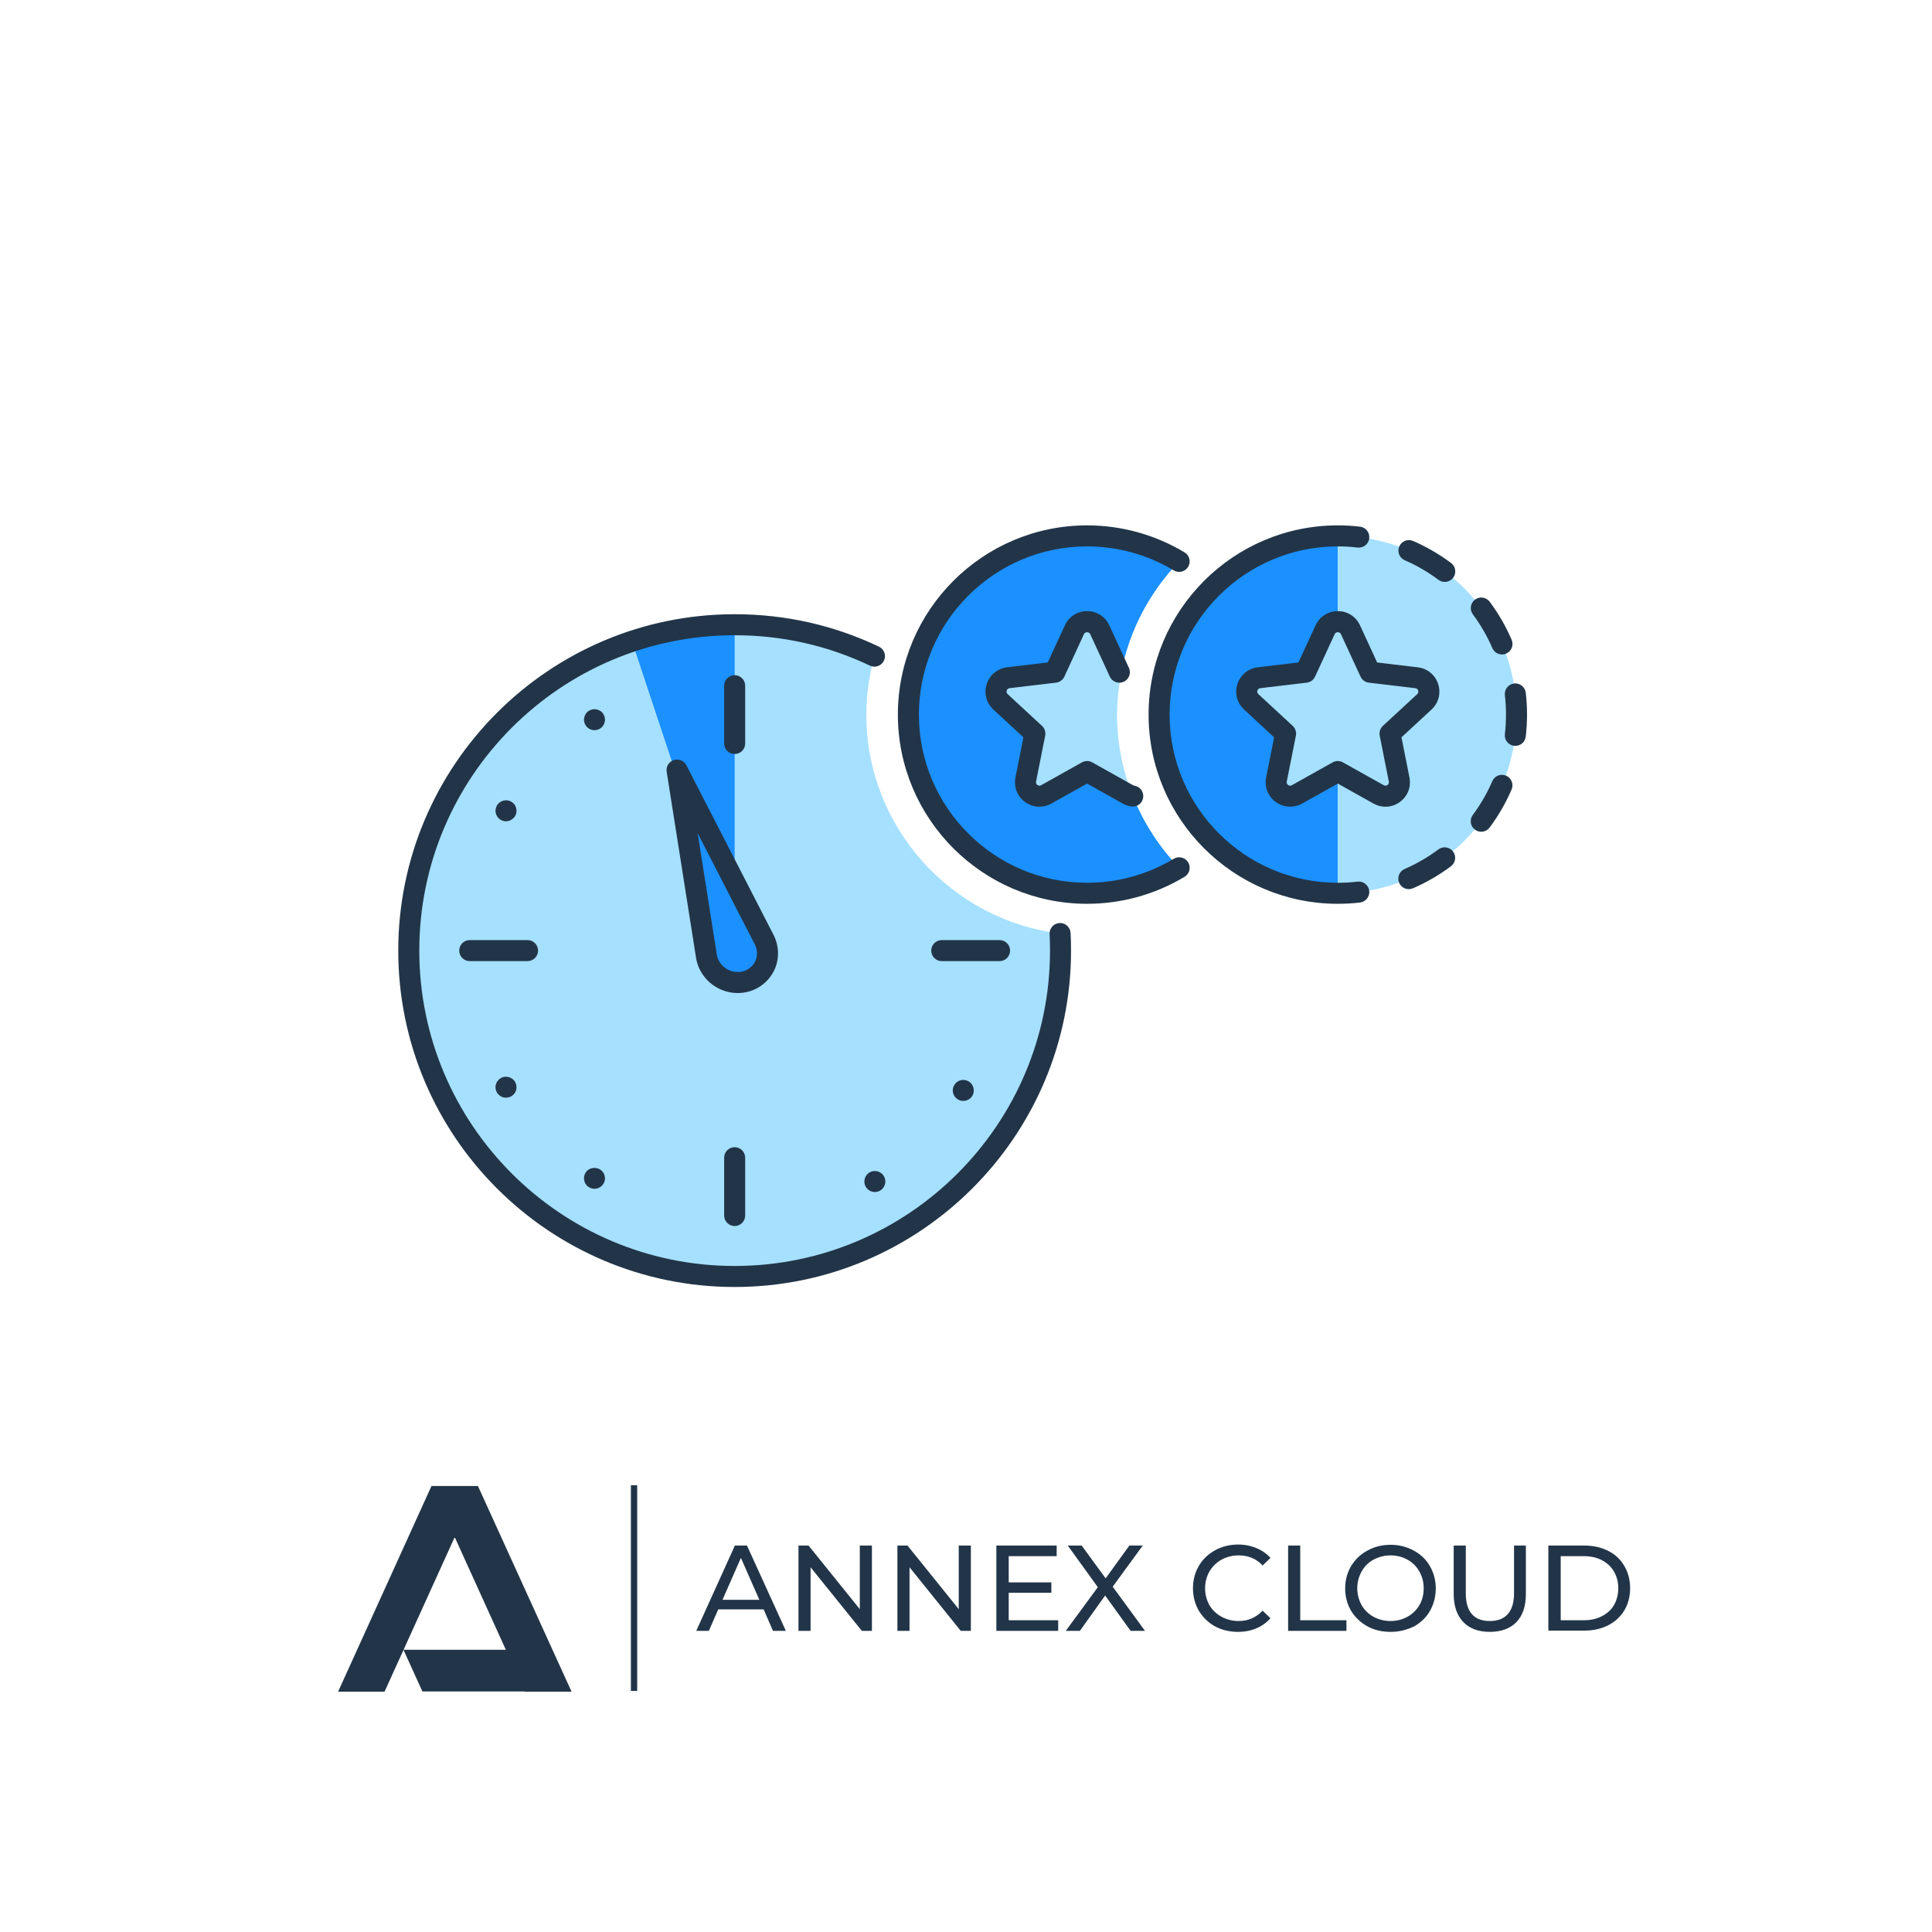 <svg width="160" height="160" viewBox="0 0 160 160" fill="none" xmlns="http://www.w3.org/2000/svg">
<path fill-rule="evenodd" clip-rule="evenodd" d="M71.747 59.179C71.747 57.503 71.992 55.886 72.417 54.342C68.909 52.673 64.985 51.737 60.841 51.737C45.936 51.737 33.853 63.82 33.853 78.725C33.853 93.629 45.936 105.712 60.841 105.712C75.746 105.712 87.829 93.629 87.829 78.725C87.829 78.25 87.816 77.778 87.792 77.31C78.765 76.201 71.747 68.501 71.747 59.179Z" fill="#A6E0FF"/>
<path fill-rule="evenodd" clip-rule="evenodd" d="M60.842 78.725V51.737C57.871 51.737 55.015 52.224 52.342 53.111L60.842 78.725Z" fill="#1B90FF"/>
<path fill-rule="evenodd" clip-rule="evenodd" d="M93.41 65.788C93.537 65.86 93.674 65.896 93.812 65.916C94.699 68.143 96.006 70.154 97.644 71.852C95.417 73.194 92.817 73.979 90.028 73.979C81.854 73.979 75.228 67.353 75.228 59.179C75.228 51.006 81.854 44.38 90.028 44.38C92.817 44.38 95.417 45.166 97.644 46.507C95.242 48.998 93.538 52.161 92.852 55.688L92.701 55.67L91.078 52.151C90.887 51.737 90.484 51.48 90.028 51.48C89.572 51.48 89.17 51.737 88.979 52.151L87.356 55.67L83.508 56.127C83.055 56.18 82.685 56.484 82.545 56.917C82.404 57.351 82.524 57.813 82.859 58.122L85.704 60.754L84.948 64.555C84.86 65.002 85.034 65.446 85.403 65.715C85.607 65.862 85.843 65.937 86.081 65.937C86.274 65.937 86.468 65.889 86.647 65.788L90.028 63.896L93.41 65.788ZM107.41 65.788L110.791 63.896V73.979C102.617 73.979 95.991 67.353 95.991 59.18C95.991 51.006 102.617 44.38 110.791 44.38V51.48C110.335 51.48 109.932 51.737 109.742 52.152L108.118 55.67L104.27 56.127C103.817 56.181 103.448 56.484 103.307 56.917C103.166 57.351 103.287 57.813 103.622 58.123L106.467 60.754L105.712 64.555C105.622 65.002 105.796 65.447 106.166 65.715C106.369 65.863 106.605 65.938 106.844 65.938C107.037 65.938 107.231 65.888 107.41 65.788Z" fill="#1B90FF"/>
<path fill-rule="evenodd" clip-rule="evenodd" d="M92.764 56.26C92.611 57.214 92.509 58.183 92.509 59.179C92.509 61.556 92.979 63.822 93.808 65.907L93.81 65.926C93.673 65.905 93.537 65.86 93.41 65.789L90.028 63.895L86.647 65.789C86.468 65.889 86.274 65.938 86.081 65.938C85.843 65.938 85.606 65.863 85.403 65.715C85.034 65.447 84.859 65.002 84.948 64.555L85.704 60.754L82.859 58.122C82.523 57.813 82.403 57.351 82.544 56.918C82.684 56.483 83.055 56.18 83.507 56.127L87.356 55.67L88.979 52.151C89.17 51.737 89.572 51.48 90.028 51.48C90.484 51.48 90.886 51.737 91.078 52.151L92.7 55.67L92.764 56.26ZM115.115 60.754L117.96 58.123C118.295 57.813 118.415 57.351 118.274 56.917C118.134 56.483 117.765 56.18 117.311 56.127L113.463 55.67L111.84 52.151C111.649 51.737 111.247 51.48 110.791 51.48C110.335 51.48 109.932 51.737 109.742 52.151L108.118 55.67L104.269 56.127C103.817 56.18 103.448 56.483 103.306 56.918C103.165 57.351 103.286 57.813 103.621 58.123L106.466 60.754L105.711 64.555C105.622 65.002 105.796 65.447 106.165 65.715C106.369 65.863 106.605 65.938 106.843 65.938C107.037 65.938 107.231 65.888 107.409 65.789L110.791 63.895L114.172 65.789C114.57 66.012 115.047 65.983 115.416 65.715C115.785 65.447 115.959 65.002 115.871 64.555L115.115 60.754Z" fill="#A6E0FF"/>
<path fill-rule="evenodd" clip-rule="evenodd" d="M111.841 52.151L113.465 55.67L117.312 56.127C117.766 56.18 118.134 56.483 118.275 56.917C118.416 57.351 118.296 57.813 117.961 58.123L115.116 60.754L115.871 64.555C115.96 65.002 115.786 65.447 115.416 65.715C115.048 65.983 114.571 66.011 114.173 65.789L110.791 63.895V73.979C118.966 73.979 125.591 67.353 125.591 59.18C125.591 51.006 118.966 44.38 110.791 44.38V51.48C111.248 51.48 111.65 51.737 111.841 52.151Z" fill="#A6E0FF"/>
<path fill-rule="evenodd" clip-rule="evenodd" d="M59.688 80.959C59.051 80.559 58.619 79.912 58.504 79.192L56.07 63.775L63.285 77.817C63.623 78.479 63.651 79.239 63.366 79.905C63.072 80.564 62.513 81.067 61.8 81.27C61.093 81.472 60.322 81.359 59.688 80.959Z" fill="#1B90FF"/>
<path fill-rule="evenodd" clip-rule="evenodd" d="M112.428 73.013C111.891 73.077 111.341 73.108 110.791 73.108C103.111 73.108 96.862 66.86 96.862 59.179C96.862 51.499 103.111 45.25 110.791 45.25C111.338 45.25 111.889 45.282 112.428 45.346C112.463 45.35 112.497 45.352 112.531 45.352C112.966 45.352 113.343 45.025 113.395 44.582C113.45 44.104 113.108 43.672 112.631 43.616C112.024 43.545 111.405 43.509 110.791 43.509C102.151 43.509 95.121 50.539 95.121 59.179C95.121 67.82 102.151 74.849 110.791 74.849C111.409 74.849 112.028 74.814 112.631 74.742C113.109 74.686 113.45 74.254 113.395 73.776C113.338 73.299 112.901 72.955 112.428 73.013ZM97.204 71.121C95.045 72.421 92.563 73.108 90.028 73.108C82.348 73.108 76.099 66.859 76.099 59.179C76.099 51.499 82.348 45.25 90.028 45.25C92.563 45.25 95.045 45.938 97.204 47.237C97.617 47.487 98.151 47.353 98.399 46.941C98.647 46.53 98.514 45.994 98.102 45.747C95.671 44.283 92.88 43.509 90.028 43.509C81.388 43.509 74.358 50.539 74.358 59.179C74.358 67.82 81.388 74.849 90.028 74.849C92.88 74.849 95.671 74.076 98.102 72.612C98.514 72.364 98.647 71.829 98.399 71.417C98.151 71.005 97.616 70.872 97.204 71.121ZM87.747 76.441C87.268 76.465 86.898 76.875 86.923 77.355C86.946 77.808 86.958 78.265 86.958 78.725C86.958 93.126 75.242 104.842 60.841 104.842C46.44 104.842 34.724 93.126 34.724 78.725C34.724 64.324 46.44 52.608 60.841 52.608C64.762 52.608 68.531 53.455 72.044 55.126C72.478 55.332 72.998 55.147 73.204 54.713C73.411 54.279 73.226 53.76 72.793 53.553C69.044 51.77 65.023 50.867 60.841 50.867C45.479 50.867 32.982 63.364 32.982 78.725C32.982 94.086 45.479 106.583 60.841 106.583C76.202 106.583 88.699 94.086 88.699 78.725C88.699 78.236 88.687 77.748 88.661 77.265C88.637 76.784 88.215 76.409 87.747 76.441ZM61.712 61.574V56.786C61.712 56.304 61.322 55.915 60.842 55.915C60.361 55.915 59.971 56.304 59.971 56.786V61.574C59.971 62.054 60.361 62.444 60.842 62.444C61.322 62.444 61.712 62.054 61.712 61.574ZM59.971 100.664V95.875C59.971 95.395 60.361 95.005 60.841 95.005C61.322 95.005 61.712 95.395 61.712 95.875V100.664C61.712 101.145 61.322 101.535 60.841 101.535C60.36 101.535 59.971 101.145 59.971 100.664ZM83.652 78.725C83.652 78.245 83.262 77.855 82.781 77.855H77.992C77.511 77.855 77.121 78.245 77.121 78.725C77.121 79.206 77.511 79.596 77.992 79.596H82.781C83.262 79.596 83.652 79.206 83.652 78.725ZM72.121 97.042C72.33 96.955 72.573 96.955 72.782 97.042C72.887 97.085 72.983 97.155 73.07 97.233C73.226 97.399 73.322 97.616 73.322 97.851C73.322 97.965 73.296 98.078 73.252 98.182C73.209 98.287 73.148 98.382 73.07 98.461C72.904 98.626 72.678 98.722 72.451 98.722C72.225 98.722 71.999 98.626 71.833 98.461C71.755 98.382 71.694 98.287 71.651 98.182C71.607 98.078 71.581 97.965 71.581 97.851C71.581 97.738 71.607 97.625 71.651 97.512C71.694 97.407 71.755 97.312 71.833 97.233C71.912 97.155 72.007 97.085 72.121 97.042ZM80.112 89.503C79.947 89.433 79.773 89.416 79.608 89.451C79.546 89.46 79.494 89.477 79.442 89.503C79.39 89.52 79.338 89.547 79.294 89.581C79.242 89.616 79.198 89.651 79.163 89.686C78.998 89.851 78.902 90.078 78.902 90.304C78.902 90.53 78.998 90.757 79.163 90.922C79.198 90.957 79.242 91 79.294 91.026C79.338 91.061 79.39 91.088 79.442 91.105C79.494 91.131 79.546 91.148 79.608 91.157C79.66 91.174 79.721 91.174 79.773 91.174C79.886 91.174 79.999 91.157 80.112 91.105C80.217 91.061 80.313 91 80.391 90.922C80.469 90.844 80.539 90.748 80.582 90.635C80.626 90.53 80.644 90.417 80.644 90.304C80.644 90.191 80.626 90.078 80.582 89.973C80.539 89.869 80.469 89.773 80.391 89.686C80.313 89.608 80.217 89.547 80.112 89.503ZM43.69 77.854C44.17 77.854 44.56 78.244 44.56 78.725C44.56 79.205 44.17 79.595 43.69 79.595H38.901C38.42 79.595 38.031 79.205 38.031 78.725C38.031 78.243 38.42 77.854 38.901 77.854H43.69ZM48.615 96.964C48.45 97.129 48.363 97.355 48.363 97.582C48.363 97.808 48.45 98.034 48.615 98.2C48.781 98.356 48.998 98.452 49.233 98.452C49.459 98.452 49.686 98.356 49.843 98.2C50.008 98.034 50.104 97.817 50.104 97.582C50.104 97.469 50.078 97.355 50.034 97.251C49.99 97.138 49.93 97.051 49.843 96.964C49.52 96.641 48.937 96.641 48.615 96.964ZM41.294 89.425C41.372 89.338 41.468 89.277 41.572 89.233C41.894 89.103 42.278 89.181 42.521 89.425C42.687 89.581 42.774 89.808 42.774 90.034C42.774 90.156 42.756 90.26 42.713 90.374C42.669 90.478 42.6 90.574 42.521 90.652C42.356 90.817 42.138 90.905 41.903 90.905C41.79 90.905 41.677 90.887 41.572 90.844C41.468 90.8 41.372 90.73 41.294 90.652C41.207 90.574 41.146 90.478 41.102 90.374C41.059 90.26 41.033 90.156 41.033 90.034C41.033 89.808 41.128 89.581 41.294 89.425ZM50.034 59.268C49.99 59.164 49.929 59.068 49.851 58.981C49.599 58.746 49.216 58.667 48.902 58.798C48.789 58.842 48.693 58.903 48.615 58.981C48.537 59.068 48.476 59.164 48.432 59.268C48.389 59.373 48.362 59.486 48.362 59.599C48.362 59.834 48.458 60.052 48.615 60.217C48.693 60.295 48.789 60.356 48.902 60.409C49.007 60.452 49.12 60.47 49.233 60.47C49.459 60.47 49.686 60.383 49.851 60.217C50.008 60.052 50.104 59.834 50.104 59.599C50.104 59.486 50.078 59.373 50.034 59.268ZM41.903 68.017C41.79 68.017 41.677 67.991 41.572 67.948C41.468 67.904 41.372 67.843 41.294 67.756C41.207 67.678 41.146 67.582 41.102 67.477C41.059 67.373 41.033 67.26 41.033 67.147C41.033 67.033 41.059 66.92 41.102 66.816C41.146 66.703 41.207 66.607 41.294 66.528C41.372 66.45 41.468 66.389 41.572 66.346C41.894 66.206 42.278 66.285 42.521 66.528C42.6 66.607 42.669 66.703 42.713 66.816C42.756 66.92 42.774 67.033 42.774 67.147C42.774 67.26 42.756 67.373 42.713 67.477C42.669 67.582 42.6 67.678 42.521 67.756C42.356 67.921 42.138 68.017 41.903 68.017ZM86.081 66.808C85.653 66.808 85.242 66.674 84.892 66.419C84.245 65.949 83.939 65.17 84.095 64.386L84.755 61.062L82.268 58.762C81.681 58.218 81.469 57.408 81.718 56.648C81.964 55.887 82.611 55.356 83.406 55.262L86.769 54.863L88.189 51.787C88.523 51.061 89.228 50.609 90.028 50.609C90.829 50.609 91.534 51.061 91.868 51.787L93.492 55.306C93.693 55.742 93.502 56.26 93.066 56.461C92.628 56.662 92.112 56.471 91.911 56.035L90.287 52.516C90.19 52.306 89.867 52.306 89.77 52.515L88.147 56.035C88.02 56.31 87.758 56.499 87.458 56.535L83.61 56.991C83.495 57.005 83.408 57.076 83.373 57.186C83.337 57.297 83.366 57.405 83.45 57.484L86.295 60.115C86.517 60.32 86.616 60.627 86.558 60.923L85.803 64.724C85.781 64.838 85.821 64.943 85.915 65.011C86.01 65.079 86.122 65.085 86.221 65.029L89.603 63.136C89.867 62.988 90.19 62.988 90.454 63.136L93.835 65.029C93.868 65.047 93.903 65.059 93.939 65.065C94.414 65.135 94.742 65.577 94.672 66.054C94.602 66.529 94.162 66.861 93.683 66.787C93.437 66.75 93.202 66.67 92.984 66.548L90.028 64.893L87.072 66.548C86.769 66.718 86.426 66.808 86.081 66.808ZM124.389 54.2C124.053 54.2 123.731 54.002 123.589 53.673C123.164 52.685 122.62 51.744 121.975 50.876C121.689 50.489 121.769 49.944 122.155 49.657C122.54 49.37 123.086 49.45 123.373 49.836C124.099 50.813 124.71 51.872 125.189 52.984C125.378 53.425 125.175 53.937 124.733 54.128C124.621 54.177 124.504 54.2 124.389 54.2ZM119.12 70.345C118.254 70.992 117.315 71.537 116.326 71.965C115.885 72.157 115.683 72.669 115.873 73.111C116.016 73.439 116.336 73.635 116.672 73.635C116.788 73.635 116.906 73.611 117.019 73.563C118.132 73.08 119.189 72.467 120.162 71.74C120.547 71.451 120.626 70.906 120.338 70.521C120.05 70.136 119.504 70.056 119.12 70.345ZM125.393 56.604C125.86 56.547 126.302 56.891 126.358 57.369C126.427 57.966 126.462 58.574 126.462 59.179C126.462 59.788 126.426 60.401 126.356 61C126.305 61.444 125.929 61.771 125.493 61.771C125.46 61.771 125.426 61.769 125.392 61.765C124.914 61.71 124.572 61.278 124.627 60.8C124.689 60.267 124.72 59.722 124.72 59.179C124.72 58.64 124.689 58.099 124.628 57.569C124.573 57.091 124.915 56.659 125.393 56.604ZM124.73 64.24C124.287 64.05 123.776 64.252 123.586 64.694C123.16 65.682 122.616 66.623 121.971 67.49C121.683 67.876 121.763 68.421 122.149 68.708C122.305 68.825 122.487 68.88 122.668 68.88C122.934 68.88 123.196 68.76 123.367 68.53C124.093 67.555 124.705 66.496 125.184 65.384C125.375 64.943 125.172 64.431 124.73 64.24ZM115.883 45.252C116.075 44.811 116.586 44.608 117.029 44.8C118.14 45.283 119.197 45.897 120.171 46.625C120.555 46.913 120.634 47.459 120.346 47.843C120.175 48.072 119.913 48.193 119.648 48.193C119.467 48.193 119.283 48.136 119.128 48.019C118.262 47.372 117.322 46.826 116.335 46.398C115.894 46.206 115.692 45.693 115.883 45.252ZM114.905 65.011C114.809 65.079 114.7 65.085 114.598 65.029L111.216 63.136C111.084 63.062 110.938 63.025 110.791 63.025C110.644 63.025 110.498 63.062 110.366 63.136L106.985 65.029C106.883 65.085 106.77 65.079 106.677 65.011C106.583 64.943 106.543 64.838 106.565 64.724L107.321 60.923C107.38 60.626 107.28 60.32 107.058 60.114L104.213 57.484C104.127 57.404 104.099 57.297 104.135 57.187C104.171 57.076 104.258 57.005 104.373 56.992L108.221 56.535C108.522 56.499 108.782 56.309 108.909 56.035L110.532 52.516C110.63 52.306 110.953 52.306 111.05 52.516L112.673 56.035C112.8 56.309 113.06 56.499 113.361 56.535L117.209 56.992C117.324 57.005 117.411 57.076 117.447 57.186C117.483 57.297 117.455 57.404 117.37 57.484L114.525 60.114C114.303 60.32 114.202 60.626 114.262 60.923L115.016 64.725C115.039 64.838 114.998 64.943 114.905 65.011ZM116.724 64.386L116.065 61.062L118.552 58.762C119.139 58.219 119.35 57.41 119.103 56.648C118.856 55.887 118.208 55.356 117.414 55.262L114.05 54.863L112.631 51.787C112.296 51.061 111.591 50.61 110.791 50.61C109.991 50.61 109.286 51.061 108.951 51.787L107.532 54.863L104.168 55.262C103.373 55.356 102.727 55.887 102.479 56.649C102.232 57.41 102.444 58.219 103.03 58.762L105.518 61.062L104.857 64.386C104.702 65.17 105.007 65.949 105.654 66.419C106.285 66.879 107.153 66.929 107.834 66.548L110.791 64.893L113.747 66.548C114.061 66.723 114.401 66.81 114.74 66.81C115.157 66.81 115.571 66.679 115.928 66.419C116.576 65.948 116.881 65.169 116.724 64.386ZM60.151 80.222C60.152 80.222 60.153 80.223 60.153 80.223C60.578 80.491 61.091 80.569 61.562 80.434C62.01 80.305 62.378 79.984 62.57 79.552C62.75 79.135 62.729 78.643 62.51 78.212L57.777 69.001L59.364 79.056C59.441 79.53 59.728 79.956 60.151 80.222ZM64.06 77.419C64.516 78.314 64.554 79.345 64.166 80.249C63.759 81.163 62.986 81.837 62.04 82.108C61.731 82.196 61.414 82.239 61.097 82.239C60.443 82.239 59.792 82.055 59.225 81.696C58.377 81.163 57.801 80.3 57.645 79.331L55.211 63.91C55.143 63.488 55.393 63.08 55.8 62.947C56.206 62.816 56.65 62.996 56.844 63.377L64.06 77.419Z" fill="#223548"/>
<path d="M47.335 140.098L39.58 123.063H35.734L28 140.098H31.846L33.418 136.637L34.981 140.077H43.457L43.468 140.098H47.335ZM33.422 136.628L37.657 127.298L41.892 136.628H33.422ZM62.886 132.49L61.36 129.02L59.834 132.49H62.886ZM63.242 133.284H59.479L58.706 135.061H57.661L60.859 127.996H61.862L65.081 135.061H64.015L63.242 133.284ZM72.209 127.996V135.061H71.373L67.129 129.793V135.061H66.126V127.996H66.962L71.206 133.263V127.996H72.209ZM80.403 127.996V135.061H79.567L75.323 129.793V135.061H74.32V127.996H75.156L79.399 133.263V127.996H80.403ZM87.635 134.183V135.061H82.514V127.996H87.51V128.874H83.538V131.047H87.07V131.904H83.538V134.183H87.635ZM93.634 135.061L91.523 132.134L89.433 135.061H88.262L90.917 131.445L88.429 127.996H89.579L91.565 130.713L93.529 127.996H94.637L92.15 131.403L94.825 135.061H93.634ZM102.538 135.144C101.828 135.144 101.201 134.998 100.615 134.685C100.051 134.371 99.612 133.932 99.278 133.389C98.964 132.845 98.797 132.218 98.797 131.528C98.797 130.838 98.964 130.232 99.278 129.689C99.591 129.145 100.051 128.706 100.615 128.393C101.18 128.079 101.828 127.912 102.538 127.912C103.082 127.912 103.604 128.017 104.043 128.205C104.503 128.393 104.9 128.665 105.214 129.02L104.566 129.647C104.043 129.083 103.374 128.811 102.58 128.811C102.058 128.811 101.577 128.936 101.159 129.166C100.741 129.396 100.406 129.731 100.156 130.149C99.926 130.567 99.8 131.027 99.8 131.528C99.8 132.03 99.926 132.511 100.156 132.929C100.406 133.347 100.741 133.66 101.159 133.89C101.577 134.12 102.058 134.246 102.58 134.246C103.374 134.246 104.022 133.953 104.566 133.389L105.214 134.016C104.9 134.371 104.503 134.664 104.043 134.852C103.604 135.04 103.103 135.144 102.538 135.144ZM106.677 127.996H107.68V134.183H111.506V135.061H106.677V127.996ZM115.164 134.246C115.686 134.246 116.146 134.12 116.564 133.89C116.982 133.66 117.316 133.326 117.546 132.929C117.797 132.511 117.902 132.051 117.902 131.528C117.902 131.006 117.776 130.546 117.546 130.149C117.316 129.731 116.982 129.396 116.564 129.166C116.146 128.936 115.686 128.811 115.164 128.811C114.641 128.811 114.181 128.936 113.742 129.166C113.324 129.396 112.99 129.731 112.76 130.149C112.53 130.567 112.404 131.027 112.404 131.528C112.404 132.03 112.53 132.511 112.76 132.929C113.011 133.347 113.324 133.66 113.742 133.89C114.16 134.12 114.641 134.246 115.164 134.246ZM115.164 135.144C114.453 135.144 113.805 134.998 113.24 134.685C112.676 134.371 112.216 133.932 111.882 133.389C111.568 132.845 111.401 132.218 111.401 131.549C111.401 130.88 111.568 130.253 111.882 129.71C112.216 129.166 112.655 128.727 113.24 128.414C113.805 128.1 114.453 127.933 115.164 127.933C115.874 127.933 116.501 128.1 117.087 128.414C117.651 128.727 118.111 129.145 118.424 129.71C118.738 130.253 118.905 130.88 118.905 131.549C118.905 132.218 118.738 132.845 118.424 133.409C118.111 133.953 117.651 134.392 117.087 134.705C116.501 134.977 115.874 135.144 115.164 135.144ZM123.378 135.144C122.438 135.144 121.706 134.873 121.183 134.329C120.661 133.786 120.389 133.012 120.389 132.009V127.996H121.392V131.967C121.392 133.472 122.061 134.246 123.378 134.246C124.026 134.246 124.528 134.057 124.862 133.681C125.197 133.305 125.385 132.741 125.385 131.967V127.996H126.367V132.009C126.367 133.033 126.096 133.807 125.573 134.35C125.05 134.873 124.319 135.144 123.378 135.144ZM131.154 134.183C131.718 134.183 132.22 134.078 132.659 133.848C133.098 133.618 133.432 133.326 133.662 132.929C133.892 132.532 134.018 132.051 134.018 131.528C134.018 131.006 133.892 130.546 133.662 130.149C133.432 129.752 133.098 129.438 132.659 129.208C132.22 128.978 131.718 128.874 131.154 128.874H129.252V134.183H131.154ZM128.228 127.996H131.196C131.948 127.996 132.596 128.142 133.181 128.435C133.767 128.727 134.206 129.145 134.519 129.689C134.833 130.211 135 130.838 135 131.528C135 132.218 134.833 132.845 134.519 133.368C134.206 133.89 133.746 134.308 133.181 134.601C132.596 134.894 131.948 135.04 131.196 135.04H128.228V127.996ZM52.247 123H52.77V140.036H52.247V123Z" fill="#223548"/>
</svg>
